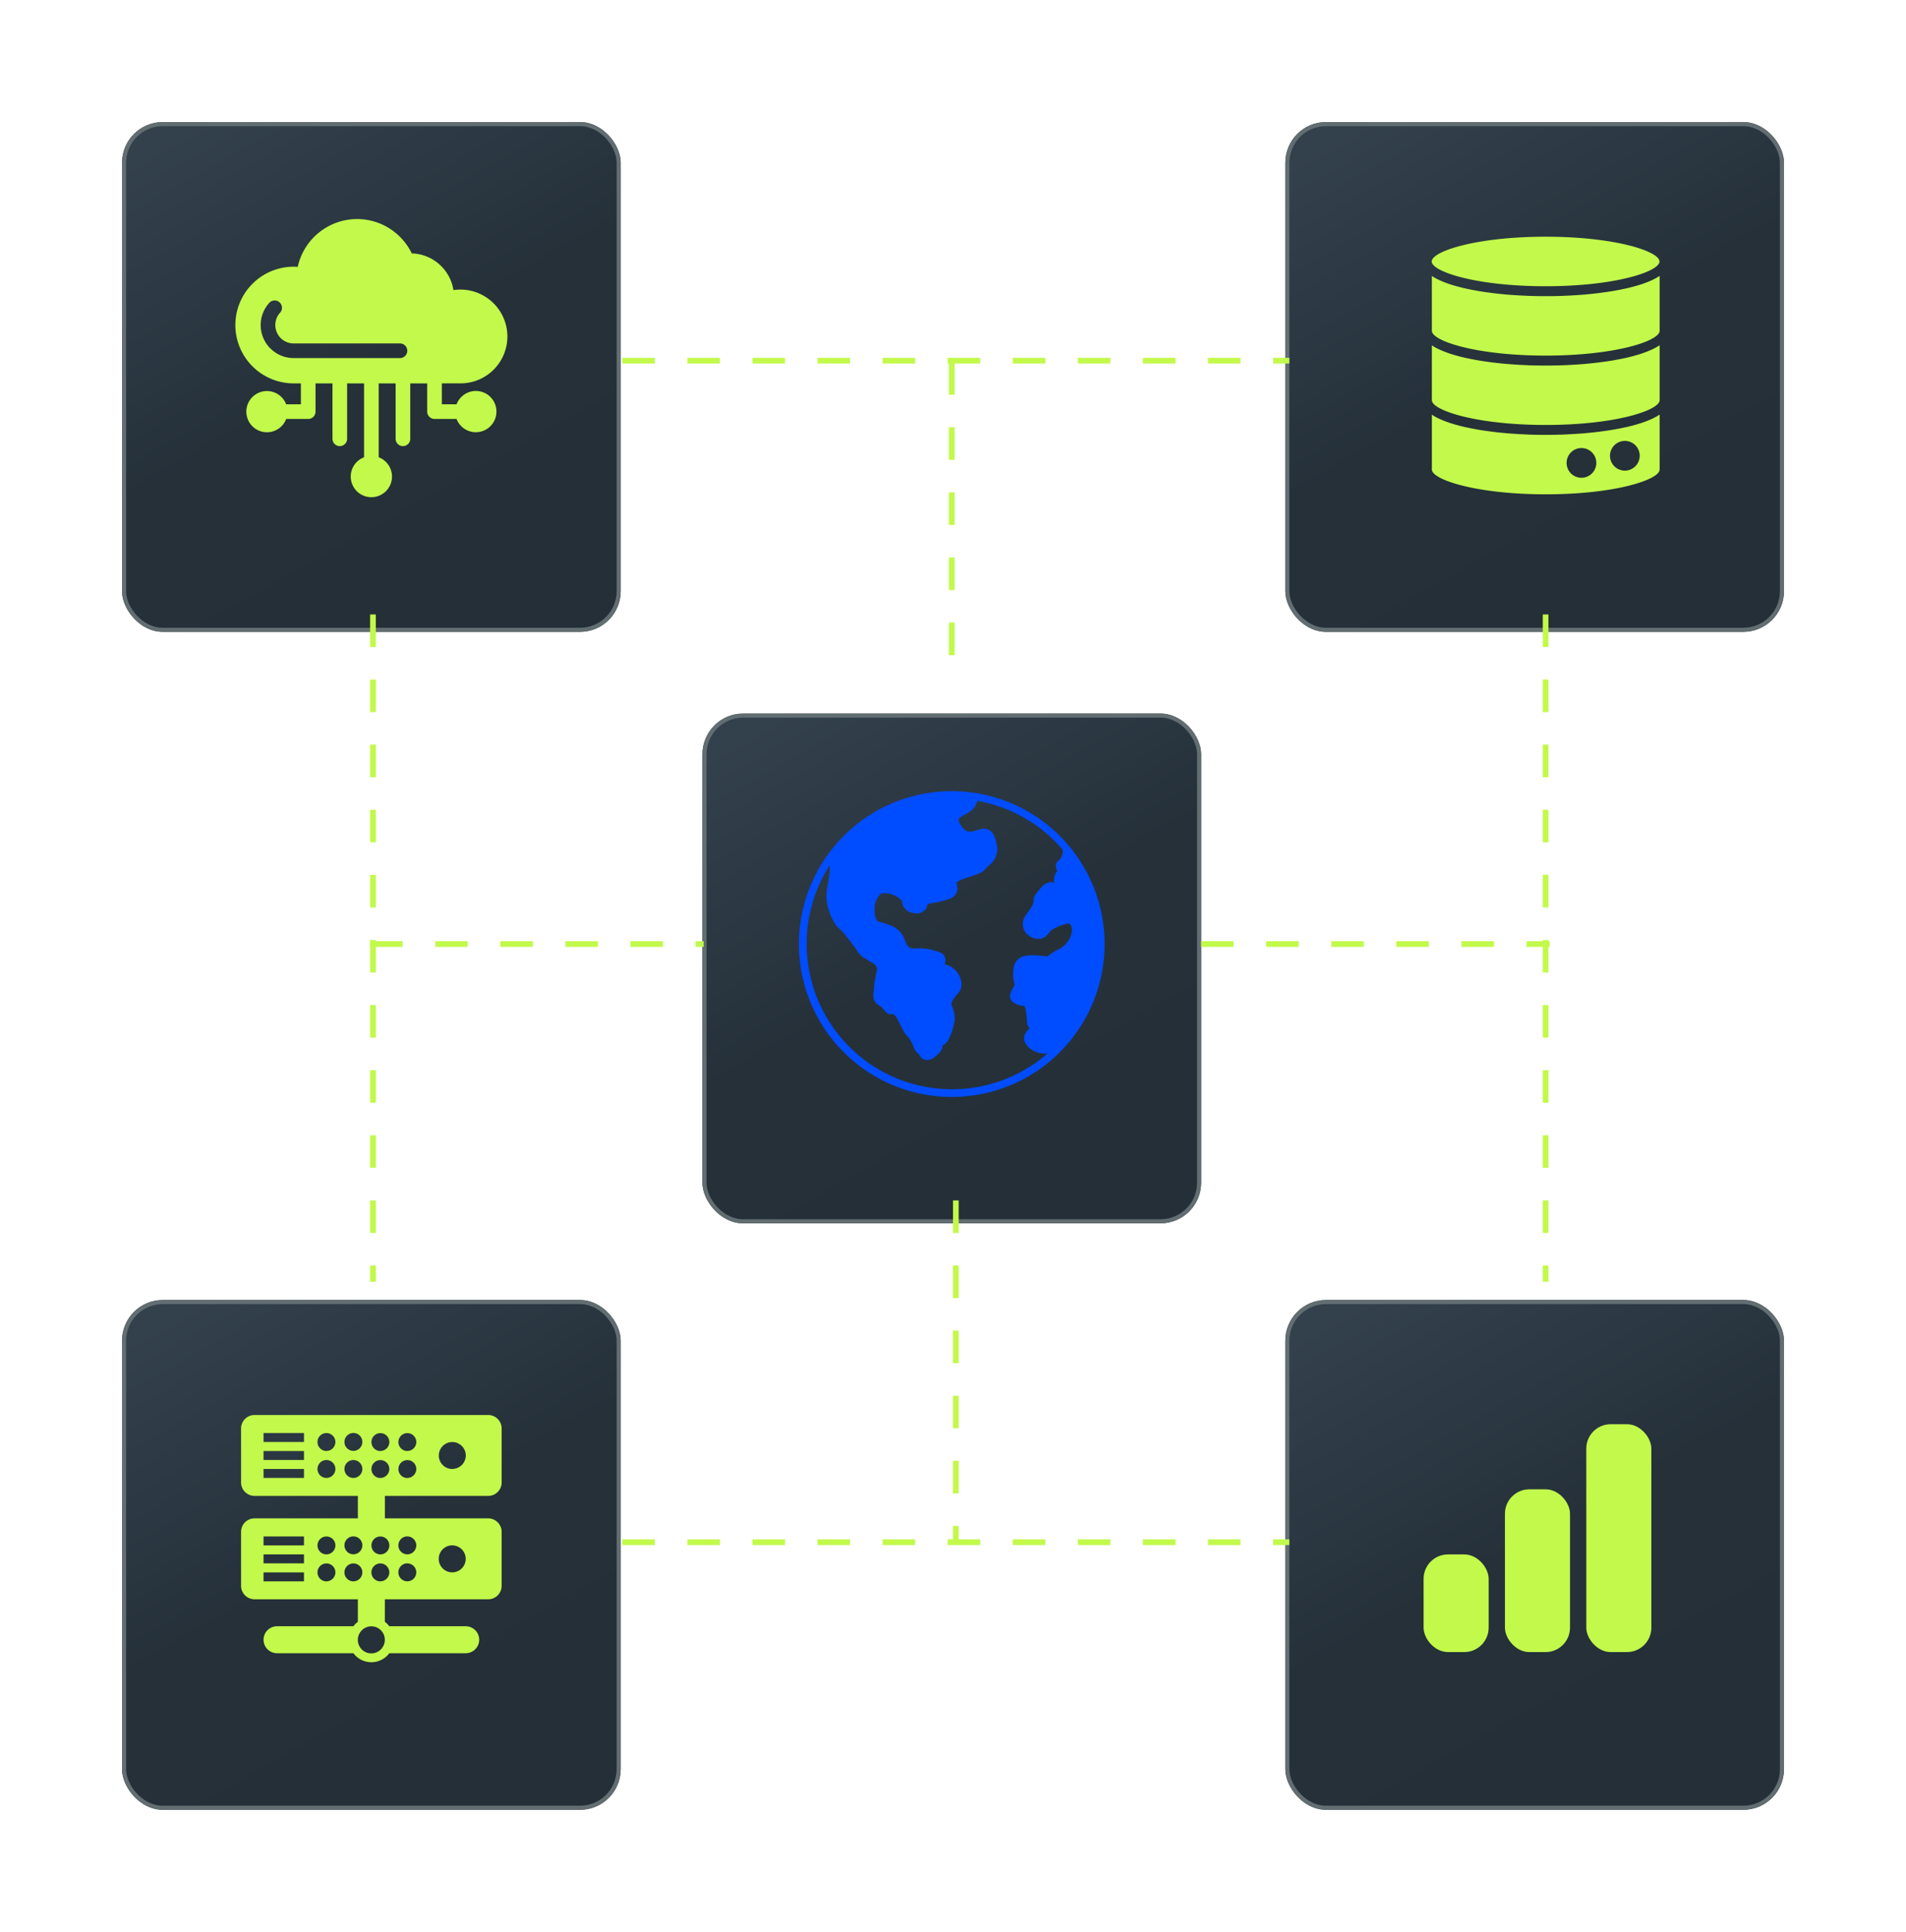 <svg xmlns="http://www.w3.org/2000/svg" xmlns:xlink="http://www.w3.org/1999/xlink" width="234.303" height="237.378" viewBox="0 0 234.303 237.378">
  <defs>
    <linearGradient id="linear-gradient" x1="0.713" y1="1" x2="0.163" gradientUnits="objectBoundingBox">
      <stop offset="0" stop-color="#252f38"/>
      <stop offset="0.493" stop-color="#253039"/>
      <stop offset="1" stop-color="#33414d"/>
    </linearGradient>
    <filter id="Rectangle_4939" x="0" y="0" width="91.303" height="92.638" filterUnits="userSpaceOnUse">
      <feOffset dy="2" input="SourceAlpha"/>
      <feGaussianBlur stdDeviation="5" result="blur"/>
      <feFlood flood-color="#004cff" flood-opacity="0.263"/>
      <feComposite operator="in" in2="blur"/>
      <feComposite in="SourceGraphic"/>
    </filter>
    <filter id="Rectangle_4940" x="143" y="0" width="91.303" height="92.638" filterUnits="userSpaceOnUse">
      <feOffset dy="2" input="SourceAlpha"/>
      <feGaussianBlur stdDeviation="5" result="blur-2"/>
      <feFlood flood-color="#004cff" flood-opacity="0.263"/>
      <feComposite operator="in" in2="blur-2"/>
      <feComposite in="SourceGraphic"/>
    </filter>
    <filter id="Rectangle_4941" x="77.348" y="78.681" width="79.303" height="80.638" filterUnits="userSpaceOnUse">
      <feOffset dy="3" input="SourceAlpha"/>
      <feGaussianBlur stdDeviation="3" result="blur-3"/>
      <feFlood flood-color="#dbd8ea" flood-opacity="0.161"/>
      <feComposite operator="in" in2="blur-3"/>
      <feComposite in="SourceGraphic"/>
    </filter>
    <filter id="Rectangle_4942" x="0" y="144.74" width="91.303" height="92.638" filterUnits="userSpaceOnUse">
      <feOffset dy="2" input="SourceAlpha"/>
      <feGaussianBlur stdDeviation="5" result="blur-4"/>
      <feFlood flood-color="#004cff" flood-opacity="0.263"/>
      <feComposite operator="in" in2="blur-4"/>
      <feComposite in="SourceGraphic"/>
    </filter>
    <filter id="Rectangle_4943" x="143" y="144.74" width="91.303" height="92.638" filterUnits="userSpaceOnUse">
      <feOffset dy="2" input="SourceAlpha"/>
      <feGaussianBlur stdDeviation="5" result="blur-5"/>
      <feFlood flood-color="#004cff" flood-opacity="0.263"/>
      <feComposite operator="in" in2="blur-5"/>
      <feComposite in="SourceGraphic"/>
    </filter>
  </defs>
  <g id="Group_9368" data-name="Group 9368" transform="translate(-955 -1344)">
    <g transform="matrix(1, 0, 0, 1, 955, 1344)" filter="url(#Rectangle_4939)">
      <g id="Rectangle_4939-2" data-name="Rectangle 4939" transform="translate(15 13)" stroke="#626e71" stroke-width="0.5" fill="url(#linear-gradient)">
        <rect width="61.304" height="62.638" rx="5" stroke="none"/>
        <rect x="0.25" y="0.25" width="60.804" height="62.138" rx="4.75" fill="none"/>
      </g>
    </g>
    <g transform="matrix(1, 0, 0, 1, 955, 1344)" filter="url(#Rectangle_4940)">
      <g id="Rectangle_4940-2" data-name="Rectangle 4940" transform="translate(158 13)" stroke="#626e71" stroke-width="0.5" fill="url(#linear-gradient)">
        <rect width="61.304" height="62.638" rx="5" stroke="none"/>
        <rect x="0.25" y="0.25" width="60.804" height="62.138" rx="4.75" fill="none"/>
      </g>
    </g>
    <g id="noun-cloud-6930853" transform="translate(979.262 1366.601)">
      <path id="Path_29603" data-name="Path 29603" d="M18.5,2.5a7.425,7.425,0,0,1,4.232,1.32,7.5,7.5,0,0,1,2.489,2.9l.2.01a5.347,5.347,0,0,1,4.924,4.5,5.615,5.615,0,0,1,.862-.067,5.8,5.8,0,0,1,3.276,1.027,5.758,5.758,0,0,1-3.269,10.5H28.918V25.26h1.81a2.569,2.569,0,0,1,.579-.893,2.533,2.533,0,0,1,3.587,0l.055.06a2.536,2.536,0,1,1-4.224,2.634H28.017a.9.9,0,0,1-.9-.9V22.693H25.036V29.5a.9.9,0,0,1-1.8,0V22.693H21.154v9.076a2.556,2.556,0,0,1,.893.579,2.536,2.536,0,1,1-3.586,0l.06-.055a2.563,2.563,0,0,1,.835-.523V22.694H17.273V29.5a.9.9,0,0,1-1.8,0V22.694H13.391v3.467a.9.9,0,0,1-.9.9H9.783a2.535,2.535,0,0,1-.579.9l-.06.055A2.532,2.532,0,1,1,9.78,25.26h1.809V22.692H10.7A7.168,7.168,0,0,1,5.635,10.455l.052-.048A7.147,7.147,0,0,1,10.7,8.355c.157,0,.326.007.5.02A7.481,7.481,0,0,1,18.5,2.5ZM7.755,12.745a4.051,4.051,0,0,0,.08,5.649l.056.051A4.04,4.04,0,0,0,10.7,19.582H23.768a.9.9,0,1,0,0-1.8H10.7a2.248,2.248,0,0,1-1.557-.62l-.038-.041A2.277,2.277,0,0,1,8.6,14.693a2.274,2.274,0,0,1,.46-.717.9.9,0,0,0-1.309-1.23Z" transform="translate(1.136 1.816)" fill="#c2f94b"/>
    </g>
    <g id="Group_9367" data-name="Group 9367" transform="translate(-312.231 -83.233)">
      <g id="noun-database-3738396" transform="translate(1443.231 1456.319)">
        <g id="Group_9366" data-name="Group 9366" transform="translate(0 0)">
          <path id="Path_29604" data-name="Path 29604" d="M29.231,12c-8.546,0-14,1.8-14,3.043s5.454,3.043,14,3.043,14-1.8,14-3.043S37.777,12,29.231,12ZM43.194,33.889a4.953,4.953,0,0,1-.438.268c-.03.012-.055.024-.079.037-.146.079-.3.152-.457.225-.03.012-.067.03-.1.043-.183.079-.372.158-.572.231-.031.012-.067.024-.1.037-.183.067-.365.134-.56.195a.706.706,0,0,1-.11.03c-.219.073-.444.14-.682.2l-.128.037q-.32.082-.657.164a.5.5,0,0,0-.1.024c-.256.055-.512.109-.779.164-.048.012-.1.018-.152.03-.243.043-.487.091-.736.134l-.1.018c-.28.042-.56.091-.852.128a1.454,1.454,0,0,1-.171.024l-.81.11c-.03,0-.061.006-.085.006-.3.037-.6.067-.9.1l-.207.018c-.28.031-.566.055-.852.073a.366.366,0,0,1-.079.006c-.311.024-.621.043-.931.061-.073.006-.152.012-.225.012-.3.018-.6.031-.895.043a.235.235,0,0,0-.061.006c-.31.006-.627.018-.943.024-.079,0-.158,0-.237.006-.317,0-.639.006-.956.006s-.639-.006-.956-.006c-.079-.006-.158-.006-.237-.006-.317-.006-.633-.018-.943-.024a.235.235,0,0,0-.061-.006c-.3-.012-.6-.024-.895-.043-.073,0-.152-.006-.225-.012-.31-.018-.621-.037-.931-.061a.366.366,0,0,1-.079-.006c-.286-.018-.572-.043-.852-.073l-.207-.018c-.3-.031-.6-.061-.9-.1-.024,0-.055-.006-.085-.006l-.81-.11a1.463,1.463,0,0,1-.171-.024c-.292-.037-.572-.085-.852-.128l-.1-.018c-.25-.043-.493-.092-.736-.134-.049-.012-.1-.018-.152-.03-.268-.055-.523-.11-.779-.164a.5.5,0,0,0-.1-.024q-.338-.083-.657-.164l-.128-.037c-.237-.061-.462-.128-.682-.2a.711.711,0,0,1-.11-.03c-.195-.061-.377-.128-.56-.195-.037-.012-.073-.024-.1-.037-.2-.073-.389-.152-.572-.231-.03-.012-.067-.03-.1-.043-.158-.073-.311-.146-.457-.225-.024-.012-.049-.024-.079-.037a4.931,4.931,0,0,1-.438-.268l-.037-.018v6.738c0,1.242,5.454,3.044,14,3.044s14-1.8,14-3.043V33.871Zm-9.556,7.731a1.826,1.826,0,1,1,1.826-1.826A1.827,1.827,0,0,1,33.638,41.619Zm5.332-.877A1.826,1.826,0,1,1,40.8,38.916,1.831,1.831,0,0,1,38.97,40.742Zm4.224-15.375a4.953,4.953,0,0,1-.438.268c-.03.012-.055.024-.079.037-.146.079-.3.152-.457.225-.03.012-.067.03-.1.043-.183.079-.372.158-.572.231-.031.012-.067.024-.1.037-.183.067-.365.134-.56.2a.706.706,0,0,1-.11.03c-.219.073-.444.14-.682.2l-.128.037q-.32.082-.657.164a.5.5,0,0,0-.1.024c-.256.055-.512.109-.779.164-.048.012-.1.018-.152.03-.243.043-.487.091-.736.134l-.1.018c-.28.043-.56.091-.852.128a1.454,1.454,0,0,1-.171.024l-.81.11c-.03,0-.061.006-.085.006-.3.037-.6.067-.9.1l-.207.018c-.28.031-.566.055-.852.073a.366.366,0,0,1-.079.006c-.311.024-.621.043-.931.061-.073.006-.152.012-.225.012-.3.018-.6.031-.895.043a.235.235,0,0,0-.061.006c-.31.006-.627.018-.943.024-.079,0-.158,0-.237.006-.317,0-.639.006-.956.006s-.639-.006-.956-.006c-.079-.006-.158-.006-.237-.006-.317-.006-.633-.018-.943-.024a.235.235,0,0,0-.061-.006c-.3-.012-.6-.024-.895-.043-.073,0-.152-.006-.225-.012-.31-.018-.621-.037-.931-.061a.366.366,0,0,1-.079-.006c-.286-.018-.572-.043-.852-.073l-.207-.018c-.3-.031-.6-.061-.9-.1-.024,0-.055-.006-.085-.006l-.81-.11a1.465,1.465,0,0,1-.171-.024c-.292-.037-.572-.085-.852-.128l-.1-.018c-.25-.043-.493-.092-.736-.134-.049-.012-.1-.018-.152-.03-.268-.055-.523-.11-.779-.164a.5.5,0,0,0-.1-.024q-.338-.082-.657-.164l-.128-.037c-.237-.061-.462-.128-.682-.2a.71.71,0,0,1-.11-.03c-.195-.061-.377-.128-.56-.2-.037-.012-.073-.024-.1-.037-.2-.073-.389-.152-.572-.231-.03-.012-.067-.03-.1-.042-.158-.073-.311-.146-.457-.225-.024-.012-.049-.024-.079-.037a4.931,4.931,0,0,1-.438-.268l-.037-.018v6.738c0,1.242,5.454,3.043,14,3.043s14-1.8,14-3.043V25.349Zm0-8.522a4.952,4.952,0,0,1-.438.268c-.03.012-.055.024-.079.037-.146.079-.3.152-.457.225-.03.012-.067.03-.1.043-.183.079-.372.158-.572.231-.031.012-.067.024-.1.037-.183.067-.365.134-.56.195a.706.706,0,0,1-.11.03c-.219.073-.444.14-.682.2l-.128.037q-.32.082-.657.164a.5.5,0,0,0-.1.024c-.256.055-.512.109-.779.164-.048.012-.1.018-.152.03-.243.043-.487.091-.736.134l-.1.018c-.28.043-.56.091-.852.128a1.454,1.454,0,0,1-.171.024l-.81.11c-.03,0-.061.006-.085.006-.3.037-.6.067-.9.1l-.207.018c-.28.031-.566.055-.852.073a.366.366,0,0,1-.079.006c-.311.024-.621.043-.931.061-.073.006-.152.012-.225.012-.3.018-.6.031-.895.043a.235.235,0,0,0-.061.006c-.31.006-.627.018-.943.024-.079,0-.158,0-.237.006-.317,0-.639.006-.956.006s-.639-.006-.956-.006c-.079-.006-.158-.006-.237-.006-.317-.006-.633-.018-.943-.024a.235.235,0,0,0-.061-.006c-.3-.012-.6-.024-.895-.043-.073,0-.152-.006-.225-.012-.31-.018-.621-.037-.931-.061a.366.366,0,0,1-.079-.006c-.286-.018-.572-.043-.852-.073l-.207-.018c-.3-.031-.6-.061-.9-.1-.024,0-.055-.006-.085-.006l-.81-.11a1.464,1.464,0,0,1-.171-.024c-.292-.037-.572-.085-.852-.128l-.1-.018c-.25-.043-.493-.092-.736-.134-.049-.012-.1-.018-.152-.03-.268-.055-.523-.11-.779-.164a.5.5,0,0,0-.1-.024q-.338-.082-.657-.164l-.128-.037c-.237-.061-.462-.128-.682-.2a.711.711,0,0,1-.11-.03c-.195-.061-.377-.128-.56-.195-.037-.012-.073-.024-.1-.037-.2-.073-.389-.152-.572-.231-.03-.012-.067-.03-.1-.043-.158-.073-.311-.146-.457-.225-.024-.012-.049-.024-.079-.037a4.93,4.93,0,0,1-.438-.268l-.037-.018v6.738c0,1.242,5.454,3.043,14,3.043s14-1.8,14-3.043V16.827Z" transform="translate(-15.231 -12)" fill="#c2f94b"/>
        </g>
      </g>
    </g>
    <g transform="matrix(1, 0, 0, 1, 955, 1344)" filter="url(#Rectangle_4941)">
      <g id="Rectangle_4941-2" data-name="Rectangle 4941" transform="translate(86.35 84.68)" stroke="#626e71" stroke-width="0.5" fill="url(#linear-gradient)">
        <rect width="61.304" height="62.638" rx="5" stroke="none"/>
        <rect x="0.25" y="0.25" width="60.804" height="62.138" rx="4.75" fill="none"/>
      </g>
    </g>
    <g id="noun-earth-6808953" transform="translate(1050.766 1438.766)">
      <path id="Path_29605" data-name="Path 29605" d="M21.234,2.449a18.788,18.788,0,1,1-13.282,5.5,18.781,18.781,0,0,1,13.282-5.5Zm3.137,1.185a2.07,2.07,0,0,1-.673,1.13c-.616.549-1.423.75-1.58,1.071s.5,1.474,1.185,1.58,1.486-.537,2.276-.3,1.043,1.157,1.185,1.932a2.431,2.431,0,0,1-.364,1.912c-.4.545-.714.656-1.011,1.028a1.58,1.58,0,0,1-.719.552c-.735.327-1.975.6-2.591.952-.13.076-.316.19-.276.309a1.672,1.672,0,0,1,.082.912,1.345,1.345,0,0,1-.7.881,12.189,12.189,0,0,1-2.588.64,1.363,1.363,0,0,0-.312.127c-.071.048-.063.056-.071.13a1.03,1.03,0,0,1-.142.4,1.466,1.466,0,0,1-1.466.552,1.8,1.8,0,0,1-1.16-.6,1.291,1.291,0,0,1-.3-.864,2.946,2.946,0,0,0-2.631-.957s-.1.147-.261.352a2.035,2.035,0,0,0-.489,1.256,3.943,3.943,0,0,0,.122,1.383.7.7,0,0,0,.3.435c.21.1,1.11.281,1.636.534v0A2.991,2.991,0,0,1,15.5,20.839c.205.537.364.94,1.106.94a7.115,7.115,0,0,1,3.362.562,1.034,1.034,0,0,1,.474.762,1.682,1.682,0,0,1-.071.613,2.615,2.615,0,0,1,1.975,1.9,1.724,1.724,0,0,1-.446,1.8,3.183,3.183,0,0,0-.585.818c-.19.4-.147.367-.023.714l0,0a3.994,3.994,0,0,1,.313,1.58,8.06,8.06,0,0,1-.736,2.37,1.459,1.459,0,0,1-.762.79,1.343,1.343,0,0,1-.414.917,5.236,5.236,0,0,1-.61.56,1.407,1.407,0,0,1-.988.319,1.069,1.069,0,0,1-.813-.565c-.261-.458-.327-.068-.838-1.256a3.1,3.1,0,0,0-.691-1.13c-.565-.5-1.059-2.094-1.537-2.555-.2-.2-.312-.127-.549-.122-.119,0-.261-.04-.529-.273s-.5-.613-.623-.684a1.7,1.7,0,0,1-.833-.79,2.378,2.378,0,0,1-.04-1.145c.02-.205.048-.435.048-.676s.238-1.307.3-1.691a.792.792,0,0,0-.309-.909c-.671-.525-1.532-.671-2.157-1.738a23.239,23.239,0,0,0-1.975-2.474c-.228-.253-.514-.4-.684-.759A7.137,7.137,0,0,1,5.83,15.765c-.106-.964.4-2.667.4-3.895v-.319h0A17.868,17.868,0,0,0,32.991,34.689a3.083,3.083,0,0,1-1.85-.418,2.376,2.376,0,0,1-.9-.94,1.159,1.159,0,0,1,.06-1.15c.162-.261.347-.431.517-.66-.3-.15-.327-.552-.364-1.079a5.955,5.955,0,0,0-.185-1.35c-.076-.225-.068-.213-.233-.241-.7-.119-1.423-.352-1.6-.96-.221-.75.569-1.466.525-1.674a4.471,4.471,0,0,1-.031-2.454v0a1.709,1.709,0,0,1,1.347-1.086,6.615,6.615,0,0,1,1.912,0c.292.023.585.051.853.056a6.366,6.366,0,0,1,1.185-.79A3.209,3.209,0,0,0,35.8,20.4a2.127,2.127,0,0,0,.177-1.208c-.063-.319-.213-.522-.549-.454a5.816,5.816,0,0,0-1.944.79c-.339.344-.608.849-1.185,1.023h0a1.945,1.945,0,0,1-2.074-.858,1.762,1.762,0,0,1,.125-2.018c.309-.463.96-1.276.947-1.671h0a1.131,1.131,0,0,1,.248-.884,9.9,9.9,0,0,1,.932-1.1,1.772,1.772,0,0,1,.929-.4c.19-.04.4.17.4.043a1.833,1.833,0,0,1,.4-1.418s-.031-.071-.059-.142a1.089,1.089,0,0,1-.1-.679.908.908,0,0,1,.3-.443,1.434,1.434,0,0,0,.506-1.355A17.848,17.848,0,0,0,24.371,3.642Z" transform="translate(0 0)" fill="#004cff" fill-rule="evenodd"/>
    </g>
    <g transform="matrix(1, 0, 0, 1, 955, 1344)" filter="url(#Rectangle_4942)">
      <g id="Rectangle_4942-2" data-name="Rectangle 4942" transform="translate(15 157.74)" stroke="#626e71" stroke-width="0.5" fill="url(#linear-gradient)">
        <rect width="61.304" height="62.638" rx="5" stroke="none"/>
        <rect x="0.25" y="0.25" width="60.804" height="62.138" rx="4.75" fill="none"/>
      </g>
    </g>
    <g transform="matrix(1, 0, 0, 1, 955, 1344)" filter="url(#Rectangle_4943)">
      <g id="Rectangle_4943-2" data-name="Rectangle 4943" transform="translate(158 157.74)" stroke="#626e71" stroke-width="0.5" fill="url(#linear-gradient)">
        <rect width="61.304" height="62.638" rx="5" stroke="none"/>
        <rect x="0.25" y="0.25" width="60.804" height="62.138" rx="4.75" fill="none"/>
      </g>
    </g>
    <g id="noun-server-602756" transform="translate(963.634 1494.869)">
      <path id="Path_29606" data-name="Path 29606" d="M51.379,23H22.657A1.659,1.659,0,0,0,21,24.657v6.628a1.659,1.659,0,0,0,1.657,1.657h12.7V35.7h-12.7A1.659,1.659,0,0,0,21,37.361v6.628a1.659,1.659,0,0,0,1.657,1.657h12.7v2.766a2.731,2.731,0,0,0-.548.548H25.419a1.659,1.659,0,0,0-1.657,1.657,1.666,1.666,0,0,0,1.657,1.657h9.394a2.753,2.753,0,0,0,4.41,0h9.394a1.665,1.665,0,0,0,1.657-1.657,1.659,1.659,0,0,0-1.657-1.657H39.224a2.731,2.731,0,0,0-.548-.548V45.646h12.7a1.659,1.659,0,0,0,1.657-1.657V37.361A1.659,1.659,0,0,0,51.379,35.7h-12.7V32.942h12.7a1.659,1.659,0,0,0,1.657-1.657V24.657A1.659,1.659,0,0,0,51.379,23ZM34.809,25.209a1.1,1.1,0,1,1-1.1,1.1A1.106,1.106,0,0,1,34.809,25.209Zm-6.076,5.524H23.762v-1.1h4.971Zm0-2.209H23.762v-1.1h4.971Zm0-2.209H23.762v-1.1h4.971Zm2.762,4.419a1.1,1.1,0,1,1,1.1-1.1A1.106,1.106,0,0,1,31.495,30.733Zm0-3.314a1.1,1.1,0,1,1,1.1-1.1A1.106,1.106,0,0,1,31.495,27.419Zm3.314,3.314a1.1,1.1,0,1,1,1.1-1.1A1.106,1.106,0,0,1,34.809,30.733Zm0,7.181a1.1,1.1,0,1,1-1.1,1.1A1.106,1.106,0,0,1,34.809,37.914Zm-6.076,5.524H23.762v-1.1h4.971Zm0-2.209H23.762v-1.1h4.971Zm0-2.209H23.762v-1.1h4.971Zm2.762,4.419a1.1,1.1,0,1,1,1.1-1.1A1.106,1.106,0,0,1,31.495,43.437Zm0-3.314a1.1,1.1,0,1,1,1.1-1.1A1.106,1.106,0,0,1,31.495,40.123Zm3.314,3.314a1.1,1.1,0,1,1,1.1-1.1A1.106,1.106,0,0,1,34.809,43.437Zm3.642,8.01h0a1.655,1.655,0,1,1-2.864-1.659,1.629,1.629,0,0,1,.6-.6,1.654,1.654,0,0,1,2.261,2.262Zm-.328-8.01a1.1,1.1,0,1,1,1.1-1.1A1.106,1.106,0,0,1,38.123,43.437Zm8.838-4.419A1.657,1.657,0,1,1,45.3,40.675,1.659,1.659,0,0,1,46.961,39.018Zm-5.524-1.1a1.1,1.1,0,1,1-1.1,1.1A1.106,1.106,0,0,1,41.437,37.914Zm0,3.314a1.1,1.1,0,1,1-1.1,1.1A1.106,1.106,0,0,1,41.437,41.228Zm-2.209-2.209a1.1,1.1,0,1,1-1.1-1.1A1.106,1.106,0,0,1,39.228,39.018Zm-1.1-8.285a1.1,1.1,0,1,1,1.1-1.1A1.106,1.106,0,0,1,38.123,30.733Zm0-3.314a1.1,1.1,0,1,1,1.1-1.1A1.106,1.106,0,0,1,38.123,27.419Zm3.314,3.314a1.1,1.1,0,1,1,1.1-1.1A1.106,1.106,0,0,1,41.437,30.733Zm0-3.314a1.1,1.1,0,1,1,1.1-1.1A1.106,1.106,0,0,1,41.437,27.419Zm5.524,2.209a1.657,1.657,0,1,1,1.657-1.657A1.659,1.659,0,0,1,46.961,29.628Z" fill="#c2f94b"/>
    </g>
    <g id="noun-chart-bar-4875033" transform="translate(1128 1517)">
      <g id="Layer_2" data-name="Layer 2">
        <rect id="Rectangle_4944" data-name="Rectangle 4944" width="8" height="12" rx="3" transform="translate(2 18)" fill="#c2f94b"/>
        <rect id="Rectangle_4945" data-name="Rectangle 4945" width="8" height="20" rx="3" transform="translate(12 10)" fill="#c2f94b"/>
        <rect id="Rectangle_4946" data-name="Rectangle 4946" width="8" height="28" rx="3" transform="translate(22 2)" fill="#c2f94b"/>
      </g>
    </g>
    <line id="Line_52" data-name="Line 52" x2="82" transform="translate(1031.5 1388.319)" fill="none" stroke="#c2f94b" stroke-width="0.7" stroke-dasharray="4"/>
    <line id="Line_53" data-name="Line 53" y2="40" transform="translate(1072 1388.5)" fill="none" stroke="#c2f94b" stroke-width="0.7" stroke-dasharray="4"/>
    <line id="Line_54" data-name="Line 54" y2="82" transform="translate(1000.848 1419.5)" fill="none" stroke="#c2f94b" stroke-width="0.7" stroke-dasharray="4"/>
    <line id="Line_55" data-name="Line 55" y2="82" transform="translate(1145 1419.5)" fill="none" stroke="#c2f94b" stroke-width="0.7" stroke-dasharray="4"/>
    <line id="Line_56" data-name="Line 56" x2="82" transform="translate(1031.5 1533.5)" fill="none" stroke="#c2f94b" stroke-width="0.7" stroke-dasharray="4"/>
    <line id="Line_57" data-name="Line 57" y2="42" transform="translate(1072.5 1491.5)" fill="none" stroke="#c2f94b" stroke-width="0.7" stroke-dasharray="4"/>
    <line id="Line_58" data-name="Line 58" x2="41" transform="translate(1000.5 1460)" fill="none" stroke="#c2f94b" stroke-width="0.7" stroke-dasharray="4"/>
    <line id="Line_59" data-name="Line 59" x2="42.848" transform="translate(1102.652 1460)" fill="none" stroke="#c2f94b" stroke-width="0.7" stroke-dasharray="4"/>
  </g>
</svg>
